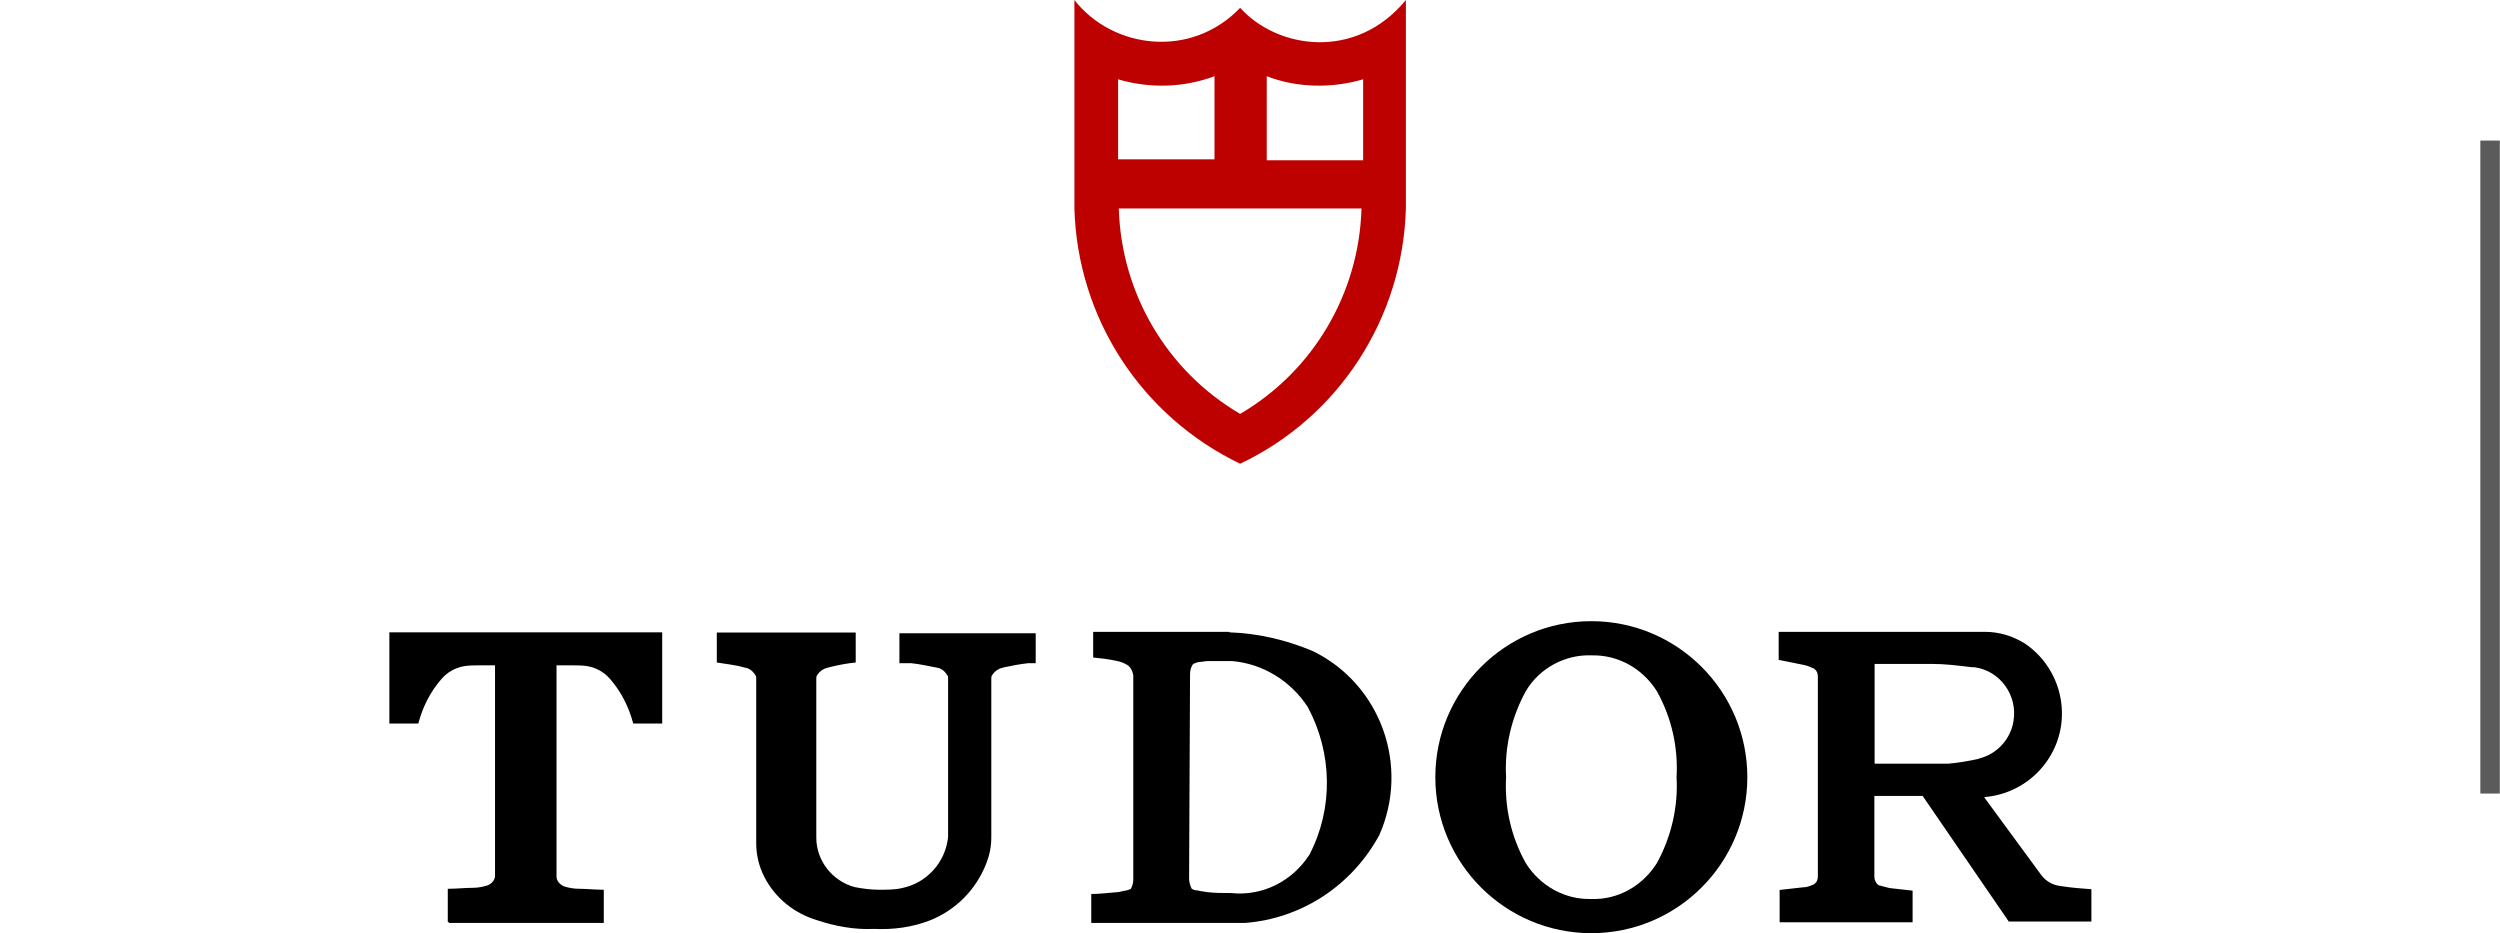 <?xml version="1.0" encoding="UTF-8"?>
<!DOCTYPE svg PUBLIC "-//W3C//DTD SVG 1.1//EN" "http://www.w3.org/Graphics/SVG/1.1/DTD/svg11.dtd">
<!-- Creator: CorelDRAW -->
<svg xmlns="http://www.w3.org/2000/svg" xml:space="preserve" width="48.619mm" height="18.148mm" version="1.1" style="shape-rendering:geometricPrecision; text-rendering:geometricPrecision; image-rendering:optimizeQuality; fill-rule:evenodd; clip-rule:evenodd"
viewBox="0 0 10.527 3.93"
 xmlns:xlink="http://www.w3.org/1999/xlink"
 xmlns:xodm="http://www.corel.com/coreldraw/odm/2003">
 <defs>
  <style type="text/css">
   <![CDATA[
    .fil3 {fill:none}
    .fil0 {fill:#5B5B5B}
    .fil2 {fill:black;fill-rule:nonzero}
    .fil1 {fill:#BD0100;fill-rule:nonzero}
   ]]>
  </style>
 </defs>
 <g id="Layer_x0020_1">
  <polygon class="fil0" points="10.445,0.592 10.527,0.592 10.527,3.342 10.445,3.342 "/>
  <g id="_1994564235248">
   <g>
    <path class="fil1" d="M5.74 0.675l0 -0.341c-0.134,0.039 -0.279,0.036 -0.406,-0.013l0 0.354 0.406 0zm-0.626 0l0 0 0 -0.354c-0.131,0.049 -0.275,0.052 -0.406,0.013l0 0.337 0.406 0 0 0.003zm0.806 0.203l0 0c-0.013,0.462 -0.282,0.878 -0.698,1.075 -0.416,-0.2 -0.685,-0.613 -0.698,-1.075l0 -0.878c0.161,0.206 0.491,0.249 0.698,0.033 0.157,0.174 0.488,0.223 0.698,-0.033l0 0.878zm-0.187 0l0 0 -1.022 0c0.01,0.357 0.203,0.685 0.511,0.865 0.308,-0.18 0.501,-0.508 0.511,-0.865z"/>
   </g>
   <g>
    <path class="fil2" d="M3.705 3.747c0.032,0 0.065,0 0.093,-0.007 0.104,-0.021 0.183,-0.108 0.194,-0.215l0 -0.668c0,-0.004 0,-0.011 -0.004,-0.014 -0.011,-0.018 -0.025,-0.029 -0.047,-0.032 -0.036,-0.007 -0.068,-0.014 -0.104,-0.018 -0.007,0 -0.011,0 -0.018,0l-0.032 0 0 -0.126 0.574 0 0 0.126 -0.014 0c-0.007,0 -0.011,0 -0.018,0 -0.036,0.004 -0.072,0.011 -0.104,0.018 -0.018,0.004 -0.036,0.014 -0.047,0.032 -0.004,0.004 -0.004,0.011 -0.004,0.014l0 0.668c0,0.04 -0.007,0.075 -0.021,0.111 -0.043,0.111 -0.129,0.197 -0.237,0.24 -0.075,0.029 -0.154,0.04 -0.237,0.036 -0.079,0.004 -0.162,-0.011 -0.237,-0.036 -0.097,-0.029 -0.179,-0.093 -0.226,-0.187 -0.021,-0.043 -0.032,-0.09 -0.032,-0.136l0 -0.696c0,-0.004 0,-0.011 -0.004,-0.014 -0.011,-0.018 -0.025,-0.029 -0.047,-0.032 -0.036,-0.011 -0.075,-0.014 -0.115,-0.021l0 -0.126 0.585 0 0 0.126c-0.04,0.004 -0.075,0.011 -0.115,0.021 -0.018,0.004 -0.036,0.014 -0.047,0.032 -0.004,0.004 -0.004,0.011 -0.004,0.014l0 0.671c0,0.097 0.068,0.183 0.162,0.208 0.036,0.007 0.068,0.011 0.104,0.011z"/>
    <path class="fil2" d="M1.885 3.883l0 -0.14 0.004 0c0.032,0 0.068,-0.004 0.101,-0.004 0.021,0 0.043,-0.004 0.065,-0.011 0.014,-0.007 0.029,-0.021 0.029,-0.04l0 -0.886 -0.065 0c-0.021,0 -0.047,0 -0.068,0.004 -0.036,0.007 -0.068,0.025 -0.093,0.054 -0.047,0.054 -0.079,0.118 -0.097,0.187l-0.122 0 0 -0.384 1.149 0 0 0.384 -0.122 0c-0.018,-0.068 -0.05,-0.133 -0.097,-0.187 -0.025,-0.029 -0.057,-0.047 -0.093,-0.054 -0.021,-0.004 -0.043,-0.004 -0.068,-0.004l-0.065 0 0 0.89c0,0.018 0.014,0.032 0.029,0.04 0.021,0.007 0.043,0.011 0.065,0.011 0.032,0 0.068,0.004 0.101,0.004l0.004 0 0 0.14 -0.653 0 0 -0.004z"/>
    <path class="fil2" d="M5.176 2.663c0.122,0.004 0.24,0.032 0.352,0.079 0.287,0.14 0.409,0.484 0.28,0.775 -0.115,0.212 -0.327,0.352 -0.567,0.37l-0.646 0 0 -0.122c0.032,0 0.065,-0.004 0.101,-0.007 0.014,0 0.025,-0.004 0.04,-0.007 0.007,0 0.018,-0.004 0.025,-0.007 0.007,-0.011 0.011,-0.025 0.011,-0.043l0 -0.843c0,-0.004 0,-0.011 0,-0.014 -0.004,-0.021 -0.014,-0.04 -0.032,-0.047 -0.011,-0.007 -0.025,-0.011 -0.04,-0.014 -0.032,-0.007 -0.065,-0.011 -0.097,-0.014l0 -0.108 0.574 0 0 0.004zm-0.154 0.136l0 0c-0.007,0.011 -0.011,0.025 -0.011,0.04l-0.004 0.861c0,0.014 0.004,0.029 0.011,0.043 0.007,0.004 0.014,0.007 0.025,0.007 0.014,0.004 0.025,0.004 0.04,0.007 0.032,0.004 0.065,0.004 0.101,0.004 0.133,0.014 0.258,-0.05 0.33,-0.162 0.101,-0.194 0.097,-0.427 -0.007,-0.621 -0.072,-0.111 -0.19,-0.183 -0.319,-0.194 -0.032,0 -0.065,0 -0.101,0 -0.014,0 -0.025,0.004 -0.04,0.004 -0.011,0.004 -0.018,0.004 -0.025,0.011z"/>
    <path class="fil2" d="M6.701 2.616c0.362,0 0.657,0.294 0.657,0.657 0,0.362 -0.294,0.657 -0.657,0.657 -0.362,0 -0.657,-0.294 -0.657,-0.657 0,-0.362 0.294,-0.657 0.657,-0.657zm0.276 1.019l0 0c0.061,-0.111 0.09,-0.237 0.083,-0.362 0.007,-0.126 -0.021,-0.251 -0.083,-0.362 -0.061,-0.097 -0.165,-0.154 -0.276,-0.151 -0.111,-0.004 -0.219,0.054 -0.276,0.151 -0.061,0.111 -0.09,0.237 -0.083,0.362 -0.007,0.126 0.021,0.251 0.083,0.362 0.061,0.097 0.165,0.154 0.276,0.151 0.111,0.004 0.215,-0.054 0.276,-0.151z"/>
    <path class="fil2" d="M8.335 3.194c0.075,-0.018 0.133,-0.083 0.144,-0.158 0.018,-0.108 -0.057,-0.212 -0.165,-0.226 -0.004,0 -0.007,0 -0.011,0 -0.057,-0.007 -0.111,-0.014 -0.169,-0.014l-0.24 0 0 0.42 0.312 0c0.043,-0.004 0.086,-0.011 0.129,-0.021zm-0.237 0.158l0 0 -0.205 0 0 0.341c0,0.014 0.007,0.025 0.014,0.032 0.004,0.004 0.007,0.004 0.007,0.004 0.014,0.004 0.029,0.007 0.043,0.011 0.032,0.004 0.065,0.007 0.097,0.011l0 0.133 -0.56 0 0 -0.136c0.032,-0.004 0.065,-0.007 0.097,-0.011 0.014,0 0.029,-0.004 0.043,-0.011 0.004,0 0.007,-0.004 0.007,-0.004 0.011,-0.007 0.014,-0.021 0.014,-0.032l0 -0.84c0,-0.014 -0.004,-0.025 -0.014,-0.032 -0.004,-0.004 -0.004,-0.004 -0.007,-0.004 -0.014,-0.007 -0.025,-0.011 -0.04,-0.014 -0.036,-0.007 -0.068,-0.014 -0.104,-0.021l0 -0.118 0.869 0c0.061,0 0.118,0.018 0.169,0.05 0.09,0.061 0.147,0.162 0.154,0.269 0.014,0.194 -0.133,0.362 -0.327,0.377l0.24 0.327c0.018,0.025 0.047,0.043 0.079,0.047 0.043,0.007 0.09,0.011 0.133,0.014l0 0.136 -0.348 0 -0.362 -0.528z"/>
   </g>
  </g>
  <rect class="fil3" x="0" y="0.065" width="10.527" height="3.841"/>
 </g>
</svg>
